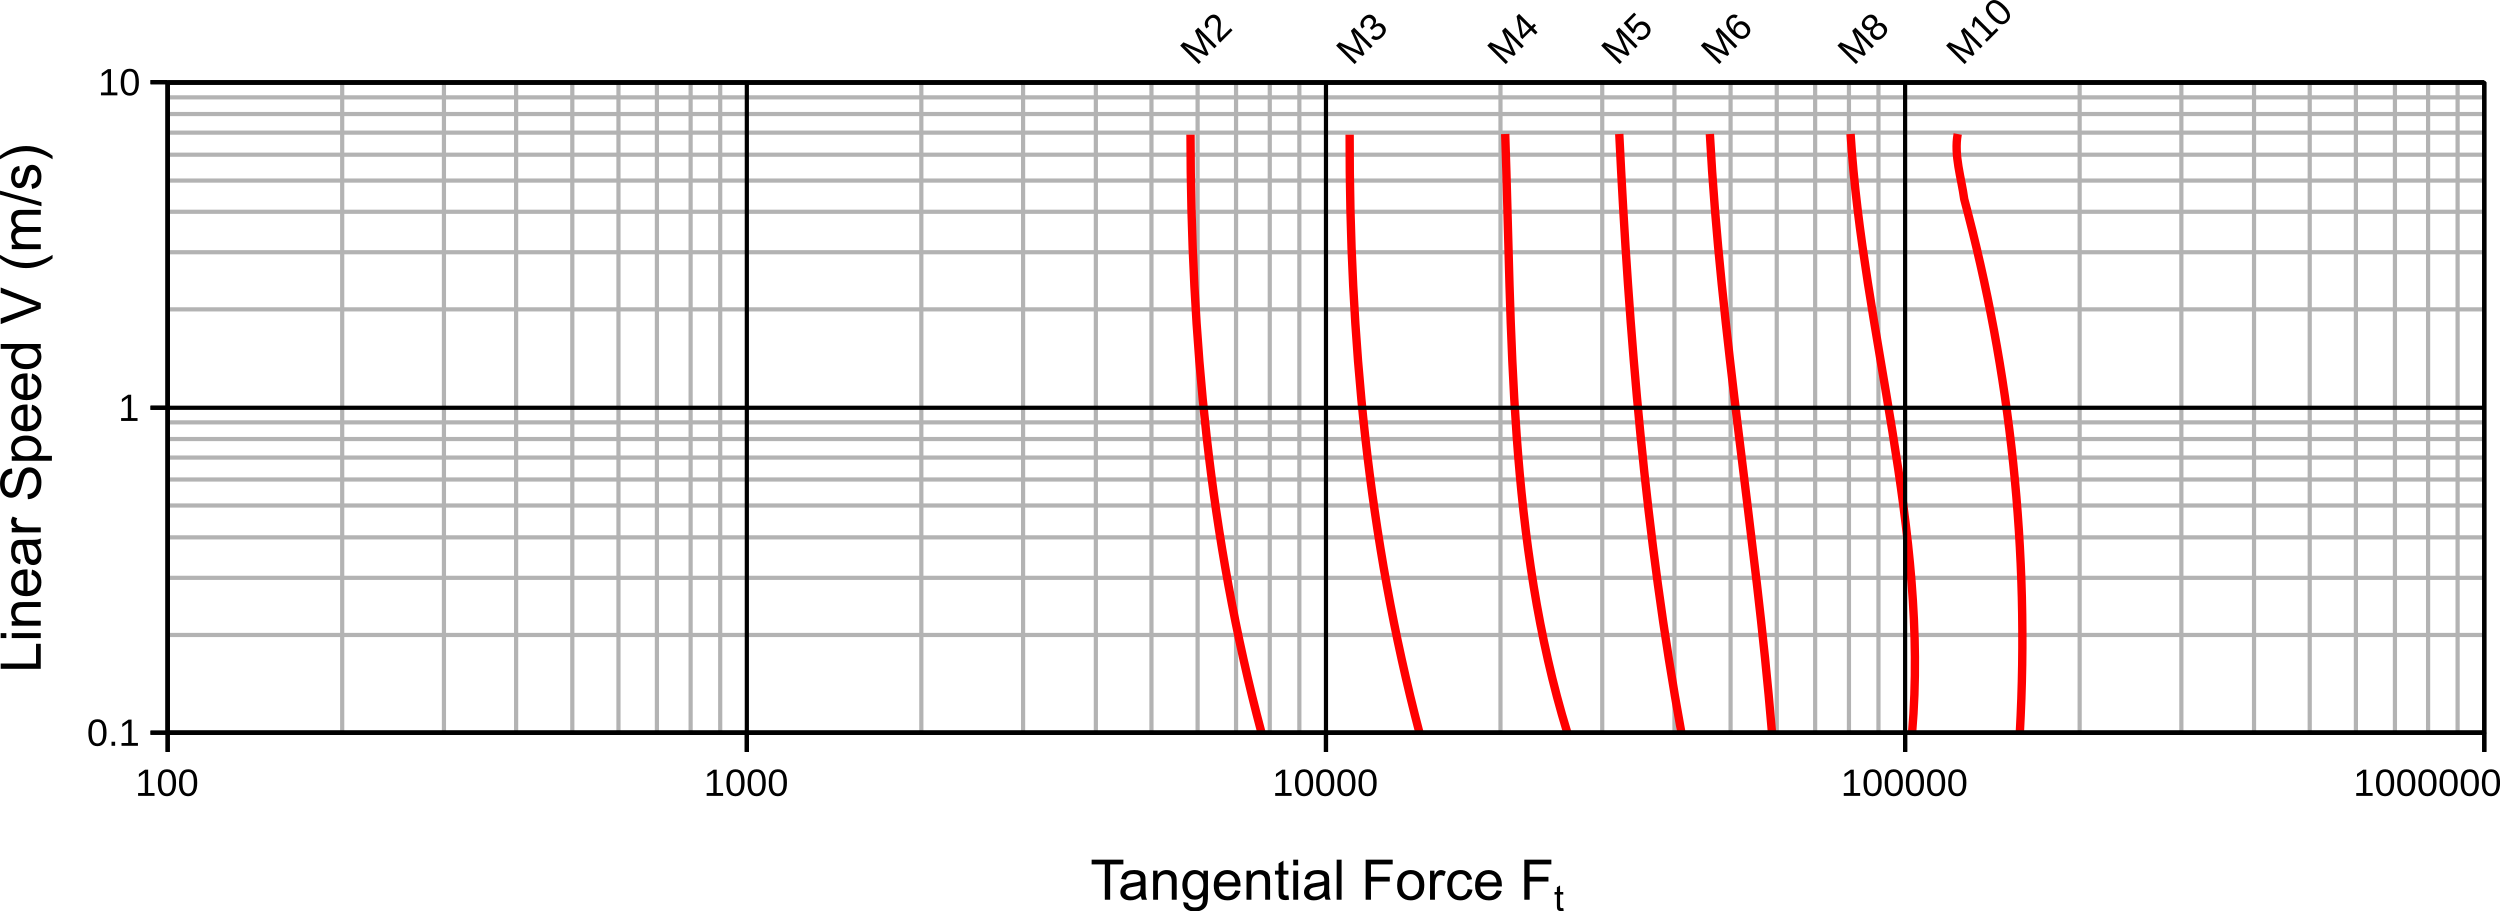 <?xml version="1.0" encoding="UTF-8"?>
<svg width="157.56mm" height="57.445mm" version="1.1" viewBox="0 0 157.56 57.445" xmlns="http://www.w3.org/2000/svg">
 <g transform="translate(5.568 -0)" fill="none" stroke-linejoin="round" stroke-miterlimit="10">
  <g stroke="#b3b3b3" stroke-width=".265">
   <path d="m15.998 5.178v41"/>
   <path d="m22.411 5.178v41"/>
   <path d="m26.96 5.178v41"/>
   <path d="m30.501 5.178v41"/>
   <path d="m33.41 5.178v41"/>
   <path d="m35.833 5.178v41"/>
   <path d="m37.958 5.178v41"/>
   <path d="m39.822 5.178v41"/>
   <path d="m52.498 5.178v41"/>
   <path d="m58.911 5.178v41"/>
   <path d="m63.497 5.178v41"/>
   <path d="m67.001 5.178v41"/>
   <path d="m69.91 5.178v41"/>
   <path d="m72.333 5.178v41"/>
   <path d="m74.458 5.178v41"/>
   <path d="m76.322 5.178v41"/>
   <path d="m88.998 5.178v41"/>
   <path d="m95.411 5.178v41"/>
   <path d="m99.963 5.178v41"/>
   <path d="m103.5 5.178v41"/>
   <path d="m106.41 5.178v41"/>
   <path d="m108.83 5.178v41"/>
   <path d="m110.96 5.178v41"/>
   <path d="m112.82 5.178v41"/>
   <path d="m125.5 5.178v41"/>
   <path d="m131.91 5.178v41"/>
   <path d="m136.49 5.178v41"/>
   <path d="m140 5.178v41"/>
   <path d="m142.91 5.178v41"/>
   <path d="m145.37 5.178v41"/>
   <path d="m147.46 5.178v41"/>
   <path d="m149.32 5.178v41"/>
   <path d="m151 40.018h-146"/>
   <path d="m151 36.418h-146"/>
   <path d="m151 33.868h-146"/>
   <path d="m151 31.858h-146"/>
   <path d="m151 30.218h-146"/>
   <path d="m151 28.838h-146"/>
   <path d="m151 27.668h-146"/>
   <path d="m151 26.618h-146"/>
   <path d="m151 19.498h-146"/>
   <path d="m151 15.898h-146"/>
   <path d="m151 13.348h-146"/>
   <path d="m151 11.378h-146"/>
   <path d="m151 9.748h-146"/>
   <path d="m151 8.358h-146"/>
   <path d="m151 7.188h-146"/>
   <path d="m151 6.138h-146"/>
  </g>
  <g stroke="#f00" stroke-width=".529">
   <path d="m121.73 46.178c0.622-11.399-0.57-22.693-3.505-33.629-0.178-1.339-0.658-2.757-0.41-4.104"/>
   <path d="m114.94 46.178c1.089-12.764-3.093-25.21-3.877-37.733"/>
   <path d="m106.11 46.178c-1.044-12.602-3.249-25.124-3.915-37.733"/>
   <path d="m100.4 46.178c-2.267-12.412-3.306-25.114-3.915-37.733"/>
   <path d="m93.211 46.178c-3.721-12.086-3.483-25.147-3.915-37.733"/>
   <path d="m83.891 46.178c-3.234-12.263-4.42-24.983-4.399-37.692"/>
   <path d="m73.936 46.178c-3.277-12.253-4.457-24.983-4.474-37.692"/>
  </g>
  <g stroke="#000" stroke-width=".265">
   <path d="m78 46.178h-73v-40.958h146v40.958z"/>
   <path d="m5 5.178v41"/>
   <path d="m41.5 5.178v41"/>
   <path d="m78 5.178v41"/>
   <path d="m114.5 5.178v41"/>
   <path d="m151 5.178v41"/>
   <path d="m151 46.178h-146"/>
   <path d="m151 25.698h-146"/>
   <path d="m151 5.178h-146"/>
   <path d="m5 47.388v-1.214"/>
   <path d="m5 47.388v-1.214"/>
   <path d="m41.5 47.388v-1.214"/>
   <path d="m41.5 47.388v-1.214"/>
   <path d="m78 47.388v-1.214"/>
   <path d="m78 47.388v-1.214"/>
   <path d="m114.5 47.388v-1.214"/>
   <path d="m114.5 47.388v-1.214"/>
   <path d="m151 47.388v-1.214"/>
   <path d="m151 47.388v-1.214"/>
   <path d="m5 46.178h146"/>
   <path d="m3.919 46.178h1.081"/>
   <path d="m3.919 46.178h1.081"/>
   <path d="m3.919 25.698h1.081"/>
   <path d="m3.919 25.698h1.081"/>
   <path d="m3.919 5.178h1.081"/>
   <path d="m3.919 5.178h1.081"/>
   <path d="m5 46.178v-41"/>
  </g>
 </g>
 <path d="m8.704 50.158v-0.179h0.421v-1.27l-0.372 0.266v-0.199l0.39-0.268h0.194v1.471h0.402v0.179zm2.392-0.826c0 0.276-0.049 0.486-0.146 0.631-0.097 0.145-0.24 0.218-0.43 0.218-0.19 0-0.332-0.072-0.427-0.217-0.095-0.144-0.143-0.355-0.143-0.632 0-0.283 0.046-0.496 0.138-0.637 0.093-0.141 0.239-0.212 0.439-0.212 0.195 0 0.338 0.071 0.43 0.214 0.093 0.143 0.139 0.355 0.139 0.635zm-0.214 0c0-0.238-0.028-0.411-0.083-0.518-0.055-0.107-0.145-0.161-0.272-0.161-0.13 0-0.223 0.053-0.28 0.158-0.056 0.105-0.084 0.279-0.084 0.52 0 0.234 0.029 0.406 0.086 0.514 0.058 0.109 0.149 0.163 0.274 0.163 0.124 0 0.215-0.055 0.273-0.166s0.087-0.281 0.087-0.511zm1.548 0c0 0.276-0.049 0.486-0.146 0.631-0.097 0.145-0.24 0.218-0.43 0.218-0.19 0-0.332-0.072-0.428-0.217-0.095-0.144-0.143-0.355-0.143-0.632 0-0.283 0.046-0.496 0.138-0.637 0.093-0.141 0.239-0.212 0.439-0.212 0.194 0 0.338 0.071 0.43 0.214 0.093 0.143 0.139 0.355 0.139 0.635zm-0.214 0c0-0.238-0.028-0.411-0.083-0.518-0.055-0.107-0.145-0.161-0.272-0.161-0.13 0-0.223 0.053-0.28 0.158-0.056 0.105-0.084 0.279-0.084 0.52 0 0.234 0.029 0.406 0.086 0.514 0.058 0.109 0.149 0.163 0.274 0.163 0.124 0 0.215-0.055 0.273-0.166s0.087-0.281 0.087-0.511z"/>
 <path d="m44.536 50.158v-0.179h0.421v-1.27l-0.372 0.266v-0.199l0.39-0.268h0.195v1.471h0.402v0.179zm2.392-0.826c0 0.276-0.049 0.486-0.146 0.631-0.097 0.145-0.24 0.218-0.43 0.218-0.19 0-0.332-0.072-0.427-0.217-0.095-0.144-0.143-0.355-0.143-0.632 0-0.283 0.046-0.496 0.138-0.637 0.093-0.141 0.239-0.212 0.439-0.212 0.194 0 0.338 0.071 0.43 0.214 0.093 0.143 0.139 0.355 0.139 0.635zm-0.214 0c0-0.238-0.028-0.411-0.083-0.518-0.055-0.107-0.145-0.161-0.272-0.161-0.13 0-0.223 0.053-0.28 0.158-0.056 0.105-0.084 0.279-0.084 0.52 0 0.234 0.029 0.406 0.086 0.514 0.058 0.109 0.149 0.163 0.274 0.163 0.124 0 0.215-0.055 0.273-0.166s0.087-0.281 0.087-0.511zm1.548 0c0 0.276-0.049 0.486-0.146 0.631-0.097 0.145-0.24 0.218-0.43 0.218-0.19 0-0.332-0.072-0.428-0.217-0.095-0.144-0.143-0.355-0.143-0.632 0-0.283 0.046-0.496 0.138-0.637 0.093-0.141 0.239-0.212 0.439-0.212 0.195 0 0.338 0.071 0.43 0.214 0.093 0.143 0.139 0.355 0.139 0.635zm-0.214 0c0-0.238-0.028-0.411-0.083-0.518-0.055-0.107-0.145-0.161-0.272-0.161-0.13 0-0.223 0.053-0.28 0.158-0.056 0.105-0.084 0.279-0.084 0.52 0 0.234 0.029 0.406 0.086 0.514 0.058 0.109 0.149 0.163 0.274 0.163 0.124 0 0.215-0.055 0.273-0.166 0.058-0.111 0.087-0.281 0.087-0.511zm1.548 0c0 0.276-0.049 0.486-0.146 0.631-0.097 0.145-0.24 0.218-0.43 0.218-0.19 0-0.332-0.072-0.427-0.217-0.095-0.144-0.143-0.355-0.143-0.632 0-0.283 0.046-0.496 0.138-0.637 0.093-0.141 0.239-0.212 0.439-0.212 0.194 0 0.338 0.071 0.43 0.214 0.093 0.143 0.139 0.355 0.139 0.635zm-0.214 0c0-0.238-0.028-0.411-0.083-0.518-0.055-0.107-0.145-0.161-0.272-0.161-0.13 0-0.223 0.053-0.28 0.158-0.056 0.105-0.084 0.279-0.084 0.52 0 0.234 0.029 0.406 0.086 0.514 0.058 0.109 0.149 0.163 0.274 0.163 0.124 0 0.215-0.055 0.273-0.166s0.087-0.281 0.087-0.511z"/>
 <path d="m80.368 50.158v-0.179h0.42v-1.27l-0.372 0.266v-0.199l0.39-0.268h0.195v1.471h0.402v0.179zm2.392-0.826c0 0.276-0.049 0.486-0.146 0.631-0.097 0.145-0.24 0.218-0.43 0.218-0.19 0-0.332-0.072-0.427-0.217-0.095-0.144-0.143-0.355-0.143-0.632 0-0.283 0.046-0.496 0.138-0.637 0.093-0.141 0.239-0.212 0.439-0.212 0.194 0 0.338 0.071 0.43 0.214 0.093 0.143 0.139 0.355 0.139 0.635zm-0.214 0c0-0.238-0.028-0.411-0.083-0.518-0.055-0.107-0.145-0.161-0.272-0.161-0.13 0-0.223 0.053-0.28 0.158-0.056 0.105-0.084 0.279-0.084 0.52 0 0.234 0.029 0.406 0.086 0.514 0.058 0.109 0.149 0.163 0.274 0.163 0.124 0 0.215-0.055 0.273-0.166s0.087-0.281 0.087-0.511zm1.548 0c0 0.276-0.049 0.486-0.146 0.631-0.097 0.145-0.24 0.218-0.43 0.218-0.19 0-0.332-0.072-0.427-0.217-0.095-0.144-0.143-0.355-0.143-0.632 0-0.283 0.046-0.496 0.138-0.637 0.093-0.141 0.239-0.212 0.439-0.212 0.195 0 0.338 0.071 0.43 0.214 0.093 0.143 0.139 0.355 0.139 0.635zm-0.214 0c0-0.238-0.028-0.411-0.083-0.518-0.055-0.107-0.145-0.161-0.272-0.161-0.13 0-0.223 0.053-0.28 0.158-0.056 0.105-0.084 0.279-0.084 0.52 0 0.234 0.029 0.406 0.086 0.514 0.058 0.109 0.149 0.163 0.274 0.163 0.124 0 0.215-0.055 0.273-0.166 0.058-0.111 0.087-0.281 0.087-0.511zm1.548 0c0 0.276-0.049 0.486-0.146 0.631-0.097 0.145-0.24 0.218-0.43 0.218-0.19 0-0.332-0.072-0.427-0.217-0.095-0.144-0.143-0.355-0.143-0.632 0-0.283 0.046-0.496 0.138-0.637 0.093-0.141 0.239-0.212 0.439-0.212 0.194 0 0.338 0.071 0.43 0.214 0.093 0.143 0.139 0.355 0.139 0.635zm-0.214 0c0-0.238-0.028-0.411-0.083-0.518-0.055-0.107-0.145-0.161-0.272-0.161-0.13 0-0.223 0.053-0.28 0.158-0.056 0.105-0.084 0.279-0.084 0.52 0 0.234 0.029 0.406 0.086 0.514 0.058 0.109 0.149 0.163 0.274 0.163 0.124 0 0.215-0.055 0.273-0.166s0.087-0.281 0.087-0.511zm1.548 0c0 0.276-0.049 0.486-0.146 0.631-0.097 0.145-0.24 0.218-0.43 0.218-0.19 0-0.332-0.072-0.427-0.217-0.095-0.144-0.143-0.355-0.143-0.632 0-0.283 0.046-0.496 0.138-0.637 0.093-0.141 0.239-0.212 0.439-0.212 0.195 0 0.338 0.071 0.43 0.214 0.093 0.143 0.139 0.355 0.139 0.635zm-0.214 0c0-0.238-0.028-0.411-0.083-0.518-0.055-0.107-0.145-0.161-0.272-0.161-0.13 0-0.223 0.053-0.28 0.158-0.056 0.105-0.084 0.279-0.084 0.52 0 0.234 0.029 0.406 0.086 0.514 0.058 0.109 0.149 0.163 0.274 0.163 0.124 0 0.215-0.055 0.273-0.166 0.058-0.111 0.087-0.281 0.087-0.511z"/>
 <path d="m116.2 50.158v-0.179h0.421v-1.27l-0.373 0.266v-0.199l0.39-0.268h0.195v1.471h0.401v0.179zm2.392-0.826c0 0.276-0.049 0.486-0.146 0.631-0.097 0.145-0.241 0.218-0.43 0.218-0.19 0-0.333-0.072-0.428-0.217-0.095-0.144-0.143-0.355-0.143-0.632 0-0.283 0.046-0.496 0.138-0.637 0.093-0.141 0.24-0.212 0.44-0.212 0.194 0 0.337 0.071 0.43 0.214 0.092 0.143 0.139 0.355 0.139 0.635zm-0.214 0c0-0.238-0.028-0.411-0.084-0.518-0.054-0.107-0.145-0.161-0.271-0.161-0.13 0-0.223 0.053-0.28 0.158s-0.085 0.279-0.085 0.52c0 0.234 0.029 0.406 0.086 0.514 0.058 0.109 0.149 0.163 0.274 0.163 0.124 0 0.215-0.055 0.273-0.166s0.087-0.281 0.087-0.511zm1.548 0c0 0.276-0.049 0.486-0.146 0.631-0.097 0.145-0.24 0.218-0.43 0.218s-0.332-0.072-0.428-0.217c-0.095-0.144-0.143-0.355-0.143-0.632 0-0.283 0.046-0.496 0.139-0.637 0.092-0.141 0.239-0.212 0.439-0.212 0.194 0 0.338 0.071 0.43 0.214 0.093 0.143 0.139 0.355 0.139 0.635zm-0.214 0c0-0.238-0.028-0.411-0.083-0.518s-0.146-0.161-0.272-0.161c-0.13 0-0.223 0.053-0.28 0.158-0.056 0.105-0.084 0.279-0.084 0.52 0 0.234 0.028 0.406 0.085 0.514 0.058 0.109 0.149 0.163 0.274 0.163 0.124 0 0.215-0.055 0.273-0.166s0.087-0.281 0.087-0.511zm1.548 0c0 0.276-0.049 0.486-0.146 0.631-0.097 0.145-0.24 0.218-0.43 0.218s-0.332-0.072-0.428-0.217c-0.095-0.144-0.143-0.355-0.143-0.632 0-0.283 0.047-0.496 0.139-0.637 0.093-0.141 0.239-0.212 0.439-0.212 0.194 0 0.338 0.071 0.43 0.214 0.093 0.143 0.139 0.355 0.139 0.635zm-0.214 0c0-0.238-0.028-0.411-0.083-0.518s-0.146-0.161-0.272-0.161c-0.13 0-0.223 0.053-0.28 0.158-0.056 0.105-0.084 0.279-0.084 0.52 0 0.234 0.028 0.406 0.085 0.514 0.058 0.109 0.149 0.163 0.274 0.163 0.124 0 0.215-0.055 0.273-0.166s0.087-0.281 0.087-0.511zm1.548 0c0 0.276-0.048 0.486-0.146 0.631-0.097 0.145-0.24 0.218-0.43 0.218s-0.332-0.072-0.427-0.217c-0.096-0.144-0.143-0.355-0.143-0.632 0-0.283 0.046-0.496 0.138-0.637 0.093-0.141 0.239-0.212 0.439-0.212 0.195 0 0.338 0.071 0.43 0.214 0.093 0.143 0.139 0.355 0.139 0.635zm-0.214 0c0-0.238-0.028-0.411-0.083-0.518s-0.145-0.161-0.272-0.161c-0.13 0-0.223 0.053-0.28 0.158-0.056 0.105-0.084 0.279-0.084 0.52 0 0.234 0.028 0.406 0.085 0.514 0.058 0.109 0.149 0.163 0.274 0.163s0.216-0.055 0.273-0.166c0.058-0.111 0.087-0.281 0.087-0.511zm1.549 0c0 0.276-0.049 0.486-0.147 0.631-0.097 0.145-0.24 0.218-0.43 0.218s-0.332-0.072-0.427-0.217c-0.096-0.144-0.143-0.355-0.143-0.632 0-0.283 0.046-0.496 0.138-0.637 0.093-0.141 0.239-0.212 0.439-0.212 0.195 0 0.338 0.071 0.43 0.214 0.093 0.143 0.14 0.355 0.14 0.635zm-0.215 0c0-0.238-0.028-0.411-0.083-0.518s-0.145-0.161-0.272-0.161c-0.129 0-0.223 0.053-0.28 0.158-0.056 0.105-0.084 0.279-0.084 0.52 0 0.234 0.028 0.406 0.085 0.514 0.058 0.109 0.15 0.163 0.275 0.163 0.124 0 0.215-0.055 0.272-0.166 0.058-0.111 0.087-0.281 0.087-0.511z"/>
 <path d="m148.5 50.158v-0.179h0.421v-1.27l-0.373 0.266v-0.199l0.39-0.268h0.195v1.471h0.401v0.179zm2.392-0.826c0 0.276-0.049 0.486-0.146 0.631-0.097 0.145-0.241 0.218-0.43 0.218-0.19 0-0.333-0.072-0.428-0.217-0.095-0.144-0.143-0.355-0.143-0.632 0-0.283 0.046-0.496 0.138-0.637 0.093-0.141 0.24-0.212 0.44-0.212 0.194 0 0.337 0.071 0.43 0.214 0.092 0.143 0.139 0.355 0.139 0.635zm-0.214 0c0-0.238-0.028-0.411-0.084-0.518-0.054-0.107-0.145-0.161-0.271-0.161-0.13 0-0.223 0.053-0.28 0.158s-0.085 0.279-0.085 0.52c0 0.234 0.029 0.406 0.086 0.514 0.058 0.109 0.149 0.163 0.274 0.163 0.124 0 0.215-0.055 0.273-0.166s0.087-0.281 0.087-0.511zm1.548 0c0 0.276-0.049 0.486-0.146 0.631-0.097 0.145-0.24 0.218-0.43 0.218s-0.332-0.072-0.428-0.217c-0.095-0.144-0.143-0.355-0.143-0.632 0-0.283 0.046-0.496 0.139-0.637 0.092-0.141 0.239-0.212 0.439-0.212 0.194 0 0.338 0.071 0.43 0.214 0.093 0.143 0.139 0.355 0.139 0.635zm-0.214 0c0-0.238-0.028-0.411-0.083-0.518s-0.146-0.161-0.272-0.161c-0.13 0-0.223 0.053-0.28 0.158-0.056 0.105-0.084 0.279-0.084 0.52 0 0.234 0.028 0.406 0.085 0.514 0.058 0.109 0.149 0.163 0.274 0.163 0.124 0 0.215-0.055 0.273-0.166s0.087-0.281 0.087-0.511zm1.548 0c0 0.276-0.049 0.486-0.146 0.631-0.097 0.145-0.24 0.218-0.43 0.218s-0.332-0.072-0.428-0.217c-0.095-0.144-0.143-0.355-0.143-0.632 0-0.283 0.047-0.496 0.139-0.637 0.093-0.141 0.239-0.212 0.439-0.212 0.194 0 0.338 0.071 0.43 0.214 0.093 0.143 0.139 0.355 0.139 0.635zm-0.214 0c0-0.238-0.028-0.411-0.083-0.518s-0.146-0.161-0.272-0.161c-0.13 0-0.223 0.053-0.28 0.158-0.056 0.105-0.084 0.279-0.084 0.52 0 0.234 0.028 0.406 0.085 0.514 0.058 0.109 0.149 0.163 0.274 0.163 0.124 0 0.215-0.055 0.273-0.166s0.087-0.281 0.087-0.511zm1.548 0c0 0.276-0.048 0.486-0.146 0.631-0.097 0.145-0.24 0.218-0.43 0.218s-0.332-0.072-0.427-0.217c-0.096-0.144-0.143-0.355-0.143-0.632 0-0.283 0.046-0.496 0.138-0.637 0.093-0.141 0.239-0.212 0.439-0.212 0.195 0 0.338 0.071 0.43 0.214 0.093 0.143 0.139 0.355 0.139 0.635zm-0.214 0c0-0.238-0.028-0.411-0.083-0.518s-0.145-0.161-0.272-0.161c-0.13 0-0.223 0.053-0.28 0.158-0.056 0.105-0.084 0.279-0.084 0.52 0 0.234 0.028 0.406 0.085 0.514 0.058 0.109 0.149 0.163 0.274 0.163s0.216-0.055 0.273-0.166c0.058-0.111 0.087-0.281 0.087-0.511zm1.549 0c0 0.276-0.049 0.486-0.147 0.631-0.097 0.145-0.24 0.218-0.43 0.218s-0.332-0.072-0.427-0.217c-0.096-0.144-0.143-0.355-0.143-0.632 0-0.283 0.046-0.496 0.138-0.637 0.093-0.141 0.239-0.212 0.439-0.212 0.195 0 0.338 0.071 0.43 0.214 0.093 0.143 0.14 0.355 0.14 0.635zm-0.215 0c0-0.238-0.028-0.411-0.083-0.518s-0.145-0.161-0.272-0.161c-0.129 0-0.223 0.053-0.28 0.158-0.056 0.105-0.084 0.279-0.084 0.52 0 0.234 0.028 0.406 0.085 0.514 0.058 0.109 0.15 0.163 0.275 0.163 0.124 0 0.215-0.055 0.272-0.166 0.058-0.111 0.087-0.281 0.087-0.511zm1.549 0c0 0.276-0.049 0.486-0.147 0.631-0.097 0.145-0.24 0.218-0.43 0.218-0.189 0-0.332-0.072-0.427-0.217-0.095-0.144-0.143-0.355-0.143-0.632 0-0.283 0.046-0.496 0.138-0.637 0.093-0.141 0.239-0.212 0.439-0.212 0.195 0 0.338 0.071 0.43 0.214 0.093 0.143 0.14 0.355 0.14 0.635zm-0.215 0c0-0.238-0.027-0.411-0.083-0.518-0.055-0.107-0.145-0.161-0.272-0.161-0.129 0-0.223 0.053-0.28 0.158-0.056 0.105-0.084 0.279-0.084 0.52 0 0.234 0.029 0.406 0.086 0.514 0.057 0.109 0.149 0.163 0.274 0.163 0.124 0 0.215-0.055 0.273-0.166 0.057-0.111 0.086-0.281 0.086-0.511z"/>
 <path d="m6.715 46.178c0 0.276-0.049 0.486-0.146 0.631-0.097 0.145-0.24 0.218-0.43 0.218s-0.332-0.072-0.428-0.217c-0.095-0.144-0.143-0.355-0.143-0.632 0-0.283 0.046-0.496 0.138-0.637 0.093-0.141 0.239-0.212 0.439-0.212 0.194 0 0.338 0.071 0.43 0.214 0.093 0.143 0.139 0.355 0.139 0.635zm-0.214 0c0-0.238-0.028-0.411-0.083-0.518-0.055-0.107-0.145-0.161-0.272-0.161-0.13 0-0.223 0.053-0.28 0.158-0.056 0.105-0.084 0.279-0.084 0.52 0 0.234 0.029 0.406 0.086 0.514 0.058 0.109 0.149 0.163 0.274 0.163 0.124 0 0.215-0.055 0.273-0.166 0.058-0.111 0.087-0.281 0.087-0.511zm0.527 0.826v-0.257h0.228v0.257zm0.63 0v-0.179h0.421v-1.27l-0.372 0.266v-0.199l0.39-0.268h0.194v1.471h0.402v0.179z"/>
 <path d="m6.363 6.008v-0.179h0.421v-1.27l-0.372 0.266v-0.199l0.39-0.268h0.194v1.471h0.402v0.179zm2.392-0.826c0 0.276-0.049 0.486-0.146 0.631-0.097 0.145-0.24 0.218-0.43 0.218s-0.332-0.072-0.428-0.217-0.143-0.355-0.143-0.633c0-0.283 0.046-0.496 0.138-0.637 0.093-0.141 0.239-0.212 0.439-0.212 0.194 0 0.338 0.071 0.43 0.214 0.093 0.143 0.139 0.355 0.139 0.635zm-0.214 0c0-0.238-0.028-0.411-0.083-0.518-0.055-0.107-0.145-0.16-0.272-0.16-0.13 0-0.223 0.053-0.28 0.158-0.056 0.105-0.084 0.279-0.084 0.52 0 0.234 0.029 0.406 0.086 0.514 0.058 0.109 0.149 0.163 0.274 0.163 0.124 0 0.215-0.055 0.273-0.166 0.058-0.111 0.087-0.281 0.087-0.511z"/>
 <path d="m7.633 26.528v-0.179h0.421v-1.27l-0.372 0.266v-0.199l0.39-0.268h0.194v1.471h0.402v0.179z"/>
 <path d="m76.539 3.048-0.779-0.779c-0.086-0.086-0.167-0.171-0.241-0.256 0.072 0.126 0.125 0.228 0.159 0.305l0.494 1.097-0.111 0.111-1.101-0.49-0.187-0.094-0.118-0.064 0.094 0.09 0.16 0.153 0.778 0.778-0.141 0.141-1.167-1.167 0.208-0.208 1.12 0.499c0.044 0.021 0.089 0.046 0.137 0.074 0.048 0.026 0.081 0.046 0.101 0.059-0.018-0.026-0.042-0.069-0.073-0.127-0.031-0.06-0.05-0.098-0.056-0.115l-0.504-1.114 0.203-0.203 1.167 1.167zm0.367-0.367-0.105-0.105c-0.036-0.093-0.059-0.184-0.068-0.274s-0.011-0.178-0.006-0.262c0.004-0.085 0.011-0.167 0.021-0.244 0.01-0.079 0.015-0.153 0.017-0.222 0.001-0.07-0.006-0.134-0.022-0.193-0.015-0.06-0.047-0.114-0.094-0.161-0.064-0.064-0.133-0.095-0.205-0.093s-0.143 0.037-0.21 0.104c-0.064 0.063-0.099 0.133-0.105 0.209-0.007 0.075 0.018 0.148 0.073 0.217l-0.167 0.139c-0.082-0.105-0.117-0.219-0.104-0.342 0.013-0.123 0.073-0.239 0.18-0.346 0.118-0.118 0.236-0.18 0.354-0.187 0.119-8e-3 0.229 0.039 0.331 0.141 0.045 0.045 0.08 0.1 0.104 0.166 0.024 0.065 0.038 0.141 0.042 0.226 0.004 0.086-0.005 0.233-0.026 0.443-0.012 0.115-0.015 0.212-0.011 0.292 0.004 0.079 0.017 0.146 0.039 0.201l0.609-0.609 0.127 0.127z"/>
 <path d="m86.365 3.048-0.779-0.779c-0.086-0.086-0.167-0.171-0.241-0.256 0.072 0.126 0.125 0.228 0.159 0.305l0.494 1.097-0.111 0.111-1.101-0.49-0.187-0.094-0.118-0.064 0.094 0.09 0.16 0.153 0.778 0.778-0.141 0.141-1.167-1.167 0.208-0.208 1.12 0.499c0.044 0.021 0.089 0.046 0.137 0.074 0.048 0.026 0.081 0.046 0.101 0.059-0.018-0.026-0.042-0.069-0.073-0.127-0.031-0.06-0.05-0.098-0.056-0.115l-0.504-1.114 0.203-0.203 1.167 1.167zm0.828-1.473c0.108 0.108 0.157 0.226 0.147 0.353-0.009 0.128-0.078 0.255-0.205 0.382-0.118 0.118-0.239 0.186-0.363 0.204-0.124 0.016-0.244-0.021-0.362-0.112l0.14-0.168c0.158 0.118 0.312 0.102 0.461-0.047 0.075-0.076 0.115-0.153 0.121-0.232 6e-3 -0.08-0.027-0.157-0.1-0.23-0.064-0.063-0.138-0.088-0.222-0.074-0.085 0.012-0.173 0.065-0.265 0.157l-0.085 0.084-0.129-0.129 0.081-0.081c0.082-0.082 0.127-0.163 0.137-0.243 0.009-0.081-0.017-0.153-0.08-0.216-0.062-0.062-0.13-0.093-0.203-0.092-0.073 0-0.145 0.036-0.218 0.109-0.066 0.066-0.102 0.136-0.109 0.21-0.007 0.074 0.017 0.145 0.072 0.213l-0.162 0.138c-0.085-0.106-0.12-0.22-0.105-0.342 0.015-0.122 0.076-0.236 0.183-0.343 0.117-0.118 0.235-0.181 0.354-0.191 0.119-0.011 0.228 0.032 0.325 0.129 0.075 0.075 0.114 0.156 0.119 0.245 5e-3 0.088-0.024 0.18-0.087 0.276l0.004 4e-3c0.097-0.078 0.194-0.117 0.291-0.116 0.098 0 0.184 0.038 0.258 0.112z"/>
 <path d="m95.893 3.048-0.779-0.779c-0.086-0.086-0.167-0.171-0.241-0.256 0.072 0.126 0.125 0.228 0.159 0.305l0.494 1.097-0.111 0.111-1.101-0.49-0.187-0.094-0.118-0.064 0.094 0.09 0.16 0.153 0.778 0.778-0.141 0.141-1.167-1.167 0.208-0.208 1.12 0.499c0.044 0.021 0.089 0.046 0.137 0.074 0.048 0.026 0.081 0.046 0.101 0.059-0.018-0.026-0.042-0.069-0.073-0.127-0.031-0.06-0.05-0.098-0.056-0.115l-0.504-1.114 0.203-0.203 1.167 1.167zm0.747-1.276 0.264 0.265-0.141 0.14-0.264-0.264-0.55 0.55-0.116-0.116-0.253-1.321 0.157-0.156 0.785 0.785 0.164-0.164 0.118 0.117zm-0.875-0.594c0.002 5e-3 0.009 0.027 0.021 0.068 0.012 0.04 0.019 0.069 0.022 0.087l0.142 0.739 0.017 0.106 0.003 0.03 0.412-0.412z"/>
 <path d="m103.07 3.048-0.778-0.779c-0.086-0.086-0.167-0.171-0.241-0.256 0.072 0.126 0.125 0.228 0.159 0.305l0.493 1.097-0.111 0.111-1.1-0.49-0.187-0.094-0.119-0.064 0.095 0.09 0.159 0.153 0.779 0.778-0.141 0.141-1.167-1.167 0.208-0.208 1.12 0.499c0.043 0.021 0.089 0.046 0.136 0.074 0.048 0.026 0.082 0.046 0.102 0.059-0.018-0.026-0.042-0.069-0.073-0.127-0.031-0.06-0.05-0.098-0.057-0.115l-0.504-1.114 0.203-0.203 1.167 1.167zm0.774-1.534c0.123 0.123 0.183 0.257 0.18 0.401-2e-3 0.143-0.068 0.28-0.198 0.41-0.108 0.109-0.22 0.173-0.334 0.192-0.115 0.019-0.226-7e-3 -0.333-0.08l0.133-0.168c0.147 0.084 0.286 0.061 0.416-0.069 0.08-0.08 0.119-0.167 0.116-0.26-3e-3 -0.094-0.047-0.183-0.132-0.268-0.073-0.073-0.156-0.11-0.247-0.109-0.09 0-0.174 0.038-0.251 0.116-0.041 0.04-0.072 0.084-0.094 0.131-0.022 0.048-0.035 0.104-0.04 0.169l-0.145 0.146-0.589-0.667 0.663-0.663 0.127 0.127-0.528 0.527 0.348 0.393c0.015-0.114 0.071-0.22 0.167-0.316 0.114-0.115 0.239-0.172 0.375-0.173 0.135-1e-3 0.257 0.053 0.366 0.161z"/>
 <path d="m109.35 3.048-0.778-0.779c-0.087-0.086-0.167-0.171-0.241-0.256 0.071 0.126 0.124 0.228 0.159 0.305l0.493 1.097-0.111 0.111-1.101-0.49-0.187-0.094-0.118-0.064 0.094 0.09 0.16 0.153 0.779 0.778-0.141 0.141-1.167-1.167 0.208-0.208 1.12 0.499c0.043 0.021 0.089 0.046 0.136 0.074 0.048 0.026 0.081 0.046 0.101 0.059-0.017-0.026-0.042-0.069-0.073-0.127-0.031-0.06-0.049-0.098-0.056-0.115l-0.504-1.114 0.203-0.203 1.167 1.167zm0.769-1.532c0.123 0.123 0.187 0.253 0.191 0.391 5e-3 0.138-0.052 0.266-0.17 0.384-0.131 0.131-0.28 0.183-0.448 0.155-0.167-0.028-0.344-0.136-0.531-0.322-0.202-0.203-0.321-0.394-0.357-0.574-0.036-0.181 0.013-0.338 0.147-0.472 0.176-0.176 0.366-0.208 0.571-0.095l-0.117 0.168c-0.124-0.066-0.236-0.049-0.335 0.05-0.085 0.085-0.111 0.191-0.078 0.317 0.032 0.125 0.123 0.263 0.274 0.413-0.024-0.077-0.024-0.153 0-0.228 0.022-0.076 0.065-0.145 0.129-0.209 0.108-0.108 0.227-0.159 0.357-0.155 0.131 4e-3 0.253 0.063 0.367 0.177zm-0.145 0.158c-0.085-0.085-0.171-0.129-0.258-0.134-0.087-4e-3 -0.168 0.031-0.242 0.105-0.069 0.069-0.105 0.146-0.108 0.23-2e-3 0.083 0.033 0.16 0.104 0.231 0.09 0.09 0.186 0.142 0.287 0.155 0.103 0.012 0.188-0.016 0.258-0.086 0.072-0.071 0.104-0.152 0.097-0.241-8e-3 -0.089-0.054-0.176-0.138-0.26z"/>
 <path d="m117.96 3.048-0.778-0.779c-0.086-0.086-0.167-0.171-0.241-0.256 0.071 0.126 0.125 0.228 0.159 0.305l0.493 1.097-0.111 0.111-1.1-0.49-0.188-0.094-0.118-0.064 0.094 0.09 0.16 0.153 0.779 0.778-0.141 0.141-1.167-1.167 0.208-0.208 1.12 0.499c0.043 0.021 0.089 0.046 0.136 0.074 0.048 0.026 0.082 0.046 0.101 0.059-0.017-0.026-0.042-0.069-0.072-0.127-0.031-0.06-0.05-0.098-0.057-0.115l-0.504-1.114 0.203-0.203 1.167 1.167zm0.826-1.477c0.108 0.108 0.157 0.226 0.149 0.355-8e-3 0.128-0.076 0.257-0.204 0.385-0.125 0.124-0.252 0.193-0.382 0.204-0.129 0.011-0.248-0.038-0.357-0.146-0.076-0.077-0.119-0.162-0.127-0.258-8e-3 -0.095 0.016-0.183 0.073-0.262l-4e-3 -3e-3c-0.078 0.048-0.161 0.066-0.247 0.054-0.086-0.014-0.163-0.054-0.23-0.12-0.089-0.089-0.128-0.195-0.116-0.316 0.011-0.122 0.073-0.239 0.185-0.351 0.115-0.115 0.233-0.179 0.353-0.191 0.121-0.012 0.227 0.027 0.32 0.12 0.066 0.066 0.106 0.143 0.119 0.23s-7e-3 0.168-0.058 0.245l3e-3 4e-3c0.087-0.063 0.177-0.089 0.27-0.079 0.092 9e-3 0.176 0.052 0.253 0.129zm-0.734-0.366c-0.132-0.132-0.27-0.126-0.415 0.019-0.07 0.07-0.107 0.14-0.111 0.21-3e-3 0.07 0.028 0.138 0.094 0.203 0.067 0.067 0.137 0.099 0.209 0.097 0.073-3e-3 0.144-0.039 0.213-0.108 0.07-0.07 0.108-0.14 0.112-0.208 5e-3 -0.07-0.029-0.141-0.102-0.213zm0.565 0.507c-0.072-0.072-0.148-0.105-0.228-0.099s-0.159 0.048-0.237 0.126c-0.075 0.076-0.114 0.155-0.117 0.237s0.029 0.157 0.098 0.226c0.161 0.161 0.323 0.159 0.487-5e-3 0.082-0.081 0.123-0.161 0.124-0.239 0-0.079-0.042-0.161-0.127-0.246z"/>
 <path d="m124.81 3.048-0.779-0.779c-0.086-0.086-0.166-0.171-0.241-0.256 0.072 0.126 0.125 0.228 0.159 0.305l0.494 1.097-0.111 0.111-1.101-0.49-0.187-0.094-0.119-0.064 0.095 0.09 0.16 0.153 0.778 0.778-0.141 0.141-1.167-1.167 0.208-0.208 1.12 0.499c0.044 0.021 0.089 0.046 0.137 0.074 0.047 0.026 0.081 0.046 0.101 0.059-0.018-0.026-0.042-0.069-0.073-0.127-0.031-0.06-0.05-0.098-0.056-0.115l-0.505-1.114 0.203-0.203 1.167 1.167zm0.41-0.411-0.126-0.127 0.297-0.297-0.898-0.898-0.075 0.452-0.141-0.141 0.086-0.466 0.138-0.137 1.04 1.04 0.284-0.284 0.127 0.127zm1.108-2.275c0.195 0.195 0.309 0.378 0.343 0.55 0.034 0.171-0.016 0.324-0.15 0.458s-0.286 0.184-0.456 0.149c-0.169-0.035-0.352-0.15-0.548-0.346-0.2-0.201-0.318-0.383-0.353-0.549-0.034-0.165 0.019-0.319 0.161-0.46 0.137-0.138 0.289-0.188 0.455-0.153 0.167 0.036 0.35 0.153 0.548 0.351zm-0.152 0.151c-0.168-0.168-0.31-0.27-0.425-0.307-0.114-0.037-0.216-0.011-0.305 0.079-0.092 0.091-0.121 0.195-0.086 0.31 0.034 0.114 0.137 0.256 0.308 0.427 0.165 0.166 0.307 0.267 0.424 0.303s0.22 0.01 0.309-0.079c0.087-0.087 0.113-0.191 0.075-0.31-0.037-0.119-0.137-0.26-0.3-0.423z"/>
 <path d="m69.631 56.703v-2.227h-0.832v-0.298h2.002v0.298h-0.835v2.227zm2.276-0.226q-0.172 0.146-0.332 0.207-0.158 0.06-0.341 0.06-0.301 0-0.463-0.146-0.162-0.148-0.162-0.377 0-0.134 0.06-0.245 0.062-0.112 0.16-0.179 0.1-0.067 0.224-0.102 0.091-0.024 0.276-0.047 0.376-0.045 0.553-0.107 0.002-0.064 0.002-0.081 0-0.189-0.088-0.267-0.119-0.105-0.353-0.105-0.219 0-0.324 0.078-0.103 0.076-0.153 0.27l-0.303-0.041q0.041-0.195 0.136-0.314 0.095-0.121 0.274-0.184 0.179-0.065 0.415-0.065 0.234 0 0.381 0.055t0.215 0.14q0.069 0.083 0.096 0.21 0.015 0.079 0.015 0.286v0.413q0 0.432 0.019 0.548 0.021 0.114 0.079 0.219h-0.324q-0.048-0.096-0.062-0.226zm-0.026-0.692q-0.169 0.069-0.506 0.117-0.191 0.028-0.27 0.062t-0.122 0.102q-0.043 0.065-0.043 0.146 0 0.124 0.093 0.207 0.095 0.083 0.276 0.083 0.179 0 0.319-0.078 0.14-0.079 0.205-0.215 0.05-0.105 0.05-0.31zm0.794 0.918v-1.829h0.279v0.26q0.202-0.301 0.582-0.301 0.165 0 0.303 0.06 0.14 0.059 0.208 0.155t0.096 0.229q0.017 0.086 0.017 0.301v1.125h-0.31v-1.113q0-0.189-0.036-0.282-0.036-0.095-0.129-0.15-0.091-0.057-0.215-0.057-0.198 0-0.343 0.126-0.143 0.126-0.143 0.477v0.999zm1.905 0.152 0.301 0.045q0.019 0.14 0.105 0.203 0.115 0.086 0.315 0.086 0.215 0 0.332-0.086t0.158-0.241q0.024-0.095 0.022-0.398-0.203 0.239-0.506 0.239-0.377 0-0.584-0.272t-0.207-0.653q0-0.262 0.095-0.482 0.095-0.222 0.274-0.343 0.181-0.121 0.424-0.121 0.324 0 0.534 0.262v-0.22h0.286v1.581q0 0.427-0.088 0.605-0.086 0.179-0.276 0.282-0.188 0.103-0.463 0.103-0.327 0-0.529-0.148-0.202-0.146-0.195-0.443zm0.257-1.099q0 0.36 0.143 0.525 0.143 0.165 0.358 0.165 0.214 0 0.358-0.164 0.145-0.165 0.145-0.517 0-0.336-0.15-0.506-0.148-0.171-0.358-0.171-0.207 0-0.351 0.169-0.145 0.167-0.145 0.498zm3.014 0.358 0.32 0.04q-0.076 0.281-0.281 0.436-0.205 0.155-0.524 0.155-0.401 0-0.637-0.246-0.234-0.248-0.234-0.694 0-0.462 0.238-0.717t0.617-0.255q0.367 0 0.599 0.25t0.233 0.703q0 0.028-0.002 0.083h-1.364q0.017 0.301 0.171 0.462 0.153 0.16 0.382 0.16 0.171 0 0.291-0.09t0.191-0.286zm-1.018-0.501h1.022q-0.021-0.231-0.117-0.346-0.148-0.179-0.384-0.179-0.214 0-0.36 0.143-0.145 0.143-0.16 0.382zm1.728 1.09v-1.829h0.279v0.26q0.202-0.301 0.582-0.301 0.165 0 0.303 0.06 0.14 0.059 0.208 0.155t0.096 0.229q0.017 0.086 0.017 0.301v1.125h-0.31v-1.113q0-0.189-0.036-0.282-0.036-0.095-0.129-0.15-0.091-0.057-0.215-0.057-0.198 0-0.343 0.126-0.143 0.126-0.143 0.477v0.999zm2.639-0.277 0.045 0.274q-0.131 0.028-0.234 0.028-0.169 0-0.262-0.053t-0.131-0.14q-0.038-0.088-0.038-0.367v-1.052h-0.227v-0.241h0.227v-0.453l0.308-0.186v0.639h0.312v0.241h-0.312v1.07q0 0.133 0.015 0.171 0.017 0.038 0.053 0.06 0.038 0.022 0.107 0.022 0.052 0 0.136-0.012zm0.305-1.891v-0.357h0.31v0.357zm0 2.169v-1.829h0.31v1.829zm1.976-0.226q-0.172 0.146-0.332 0.207-0.158 0.06-0.341 0.06-0.301 0-0.463-0.146-0.162-0.148-0.162-0.377 0-0.134 0.06-0.245 0.062-0.112 0.16-0.179 0.1-0.067 0.224-0.102 0.091-0.024 0.276-0.047 0.376-0.045 0.553-0.107 0.002-0.064 0.002-0.081 0-0.189-0.088-0.267-0.119-0.105-0.353-0.105-0.219 0-0.324 0.078-0.103 0.076-0.153 0.27l-0.303-0.041q0.041-0.195 0.136-0.314 0.095-0.121 0.274-0.184 0.179-0.065 0.415-0.065 0.234 0 0.381 0.055t0.215 0.14q0.069 0.083 0.096 0.21 0.015 0.079 0.015 0.286v0.413q0 0.432 0.019 0.548 0.021 0.114 0.079 0.219h-0.324q-0.048-0.096-0.062-0.226zm-0.026-0.692q-0.169 0.069-0.506 0.117-0.191 0.028-0.27 0.062t-0.122 0.102q-0.043 0.065-0.043 0.146 0 0.124 0.093 0.207 0.095 0.083 0.276 0.083 0.179 0 0.319-0.078 0.14-0.079 0.205-0.215 0.05-0.105 0.05-0.31zm0.787 0.918v-2.525h0.31v2.525zm1.828 0v-2.525h1.704v0.298h-1.369v0.782h1.185v0.298h-1.185v1.147zm1.983-0.915q0-0.508 0.282-0.753 0.236-0.203 0.575-0.203 0.377 0 0.617 0.248 0.239 0.246 0.239 0.682 0 0.353-0.107 0.556-0.105 0.202-0.308 0.314-0.202 0.112-0.441 0.112-0.384 0-0.622-0.246-0.236-0.246-0.236-0.71zm0.319 0q0 0.351 0.153 0.527 0.153 0.174 0.386 0.174 0.231 0 0.384-0.176t0.153-0.536q0-0.339-0.155-0.513-0.153-0.176-0.382-0.176-0.233 0-0.386 0.174t-0.153 0.525zm1.755 0.915v-1.829h0.279v0.277q0.107-0.195 0.196-0.257 0.091-0.062 0.2-0.062 0.157 0 0.319 0.1l-0.107 0.288q-0.114-0.067-0.227-0.067-0.102 0-0.183 0.062-0.081 0.06-0.115 0.169-0.052 0.165-0.052 0.362v0.958zm2.372-0.67 0.305 0.04q-0.05 0.315-0.257 0.494-0.205 0.177-0.505 0.177-0.376 0-0.605-0.245-0.227-0.246-0.227-0.705 0-0.296 0.098-0.518t0.298-0.332q0.202-0.112 0.438-0.112 0.298 0 0.487 0.152 0.189 0.15 0.243 0.427l-0.301 0.047q-0.043-0.184-0.153-0.277-0.109-0.093-0.264-0.093-0.234 0-0.381 0.169-0.146 0.167-0.146 0.531 0 0.369 0.141 0.536t0.369 0.167q0.183 0 0.305-0.112 0.122-0.112 0.155-0.345zm1.823 0.081 0.32 0.04q-0.076 0.281-0.281 0.436-0.205 0.155-0.524 0.155-0.401 0-0.637-0.246-0.234-0.248-0.234-0.694 0-0.462 0.238-0.717t0.617-0.255q0.367 0 0.599 0.25 0.233 0.25 0.233 0.703 0 0.028-0.002 0.083h-1.364q0.017 0.301 0.171 0.462 0.153 0.16 0.382 0.16 0.171 0 0.291-0.09t0.191-0.286zm-1.018-0.501h1.022q-0.021-0.231-0.117-0.346-0.148-0.179-0.384-0.179-0.214 0-0.36 0.143-0.145 0.143-0.16 0.382zm2.765 1.09v-2.525h1.704v0.298h-1.369v0.782h1.185v0.298h-1.185v1.147z"/>
 <path d="m98.524 57.228 0.029 0.178q-0.085 0.018-0.152 0.018-0.11 0-0.17-0.035t-0.085-0.091q-0.025-0.057-0.025-0.238v-0.684h-0.148v-0.157h0.148v-0.294l0.2-0.121v0.415h0.203v0.157h-0.203v0.695q0 0.086 0.01 0.111 0.011 0.025 0.035 0.039 0.025 0.015 0.069 0.015 0.034 0 0.088-0.008z"/>
 <path d="m2.568 42.151h-2.525v-0.334h2.227v-1.244h0.298zm-2.169-1.938h-0.357v-0.31h0.357zm2.169 0h-1.829v-0.31h1.829zm0-0.782h-1.829v-0.279h0.26q-0.301-0.202-0.301-0.582 0-0.165 0.06-0.303 0.059-0.14 0.155-0.208t0.229-0.096q0.086-0.017 0.301-0.017h1.125v0.31h-1.113q-0.189 0-0.282 0.036-0.095 0.036-0.15 0.129-0.057 0.091-0.057 0.215 0 0.198 0.126 0.343 0.126 0.143 0.477 0.143h0.999zm-0.589-3.214 0.04-0.32q0.281 0.076 0.436 0.281 0.155 0.205 0.155 0.524 0 0.401-0.246 0.637-0.248 0.234-0.694 0.234-0.462 0-0.717-0.238t-0.255-0.617q0-0.367 0.25-0.599 0.25-0.233 0.703-0.233 0.028 0 0.083 0.002v1.364q0.301-0.017 0.462-0.171 0.16-0.153 0.16-0.382 0-0.171-0.09-0.291t-0.286-0.191zm-0.501 1.018v-1.022q-0.231 0.021-0.346 0.117-0.179 0.148-0.179 0.384 0 0.214 0.143 0.36 0.143 0.145 0.382 0.16zm0.865-2.921q0.146 0.172 0.207 0.332 0.06 0.158 0.06 0.341 0 0.301-0.146 0.463-0.148 0.162-0.377 0.162-0.134 0-0.245-0.06-0.112-0.062-0.179-0.16-0.067-0.1-0.102-0.224-0.024-0.091-0.047-0.276-0.045-0.376-0.107-0.553-0.064-0.002-0.081-0.002-0.189 0-0.267 0.088-0.105 0.119-0.105 0.353 0 0.219 0.078 0.324 0.076 0.103 0.27 0.153l-0.041 0.303q-0.195-0.041-0.314-0.136-0.121-0.095-0.184-0.274-0.065-0.179-0.065-0.415 0-0.234 0.055-0.381t0.14-0.215q0.083-0.069 0.21-0.096 0.079-0.015 0.286-0.015h0.413q0.432 0 0.548-0.019 0.114-0.021 0.219-0.079v0.324q-0.096 0.048-0.226 0.062zm-0.692 0.026q0.069 0.169 0.117 0.506 0.028 0.191 0.062 0.27t0.102 0.122q0.065 0.043 0.146 0.043 0.124 0 0.207-0.093 0.083-0.095 0.083-0.276 0-0.179-0.078-0.319-0.079-0.14-0.215-0.205-0.105-0.05-0.31-0.05zm0.918-0.791h-1.829v-0.279h0.277q-0.195-0.107-0.257-0.196-0.062-0.091-0.062-0.2 0-0.157 0.1-0.319l0.288 0.107q-0.067 0.114-0.067 0.227 0 0.102 0.062 0.183 0.06 0.081 0.169 0.115 0.165 0.052 0.362 0.052h0.958zm-0.811-2.084-0.028-0.315q0.189-0.022 0.312-0.103 0.121-0.083 0.196-0.255 0.074-0.172 0.074-0.388 0-0.191-0.057-0.338t-0.155-0.217q-0.1-0.072-0.217-0.072-0.119 0-0.207 0.069-0.09 0.069-0.15 0.227-0.04 0.102-0.122 0.45-0.084 0.348-0.158 0.487-0.095 0.181-0.234 0.27-0.141 0.088-0.315 0.088-0.191 0-0.357-0.109-0.167-0.109-0.253-0.317-0.086-0.208-0.086-0.463 0-0.281 0.091-0.494 0.09-0.215 0.265-0.331t0.398-0.124l0.024 0.32q-0.239 0.026-0.362 0.176-0.122 0.148-0.122 0.439 0 0.303 0.112 0.443 0.11 0.138 0.267 0.138 0.136 0 0.224-0.098 0.088-0.096 0.181-0.503 0.091-0.408 0.16-0.56 0.102-0.22 0.258-0.326 0.155-0.105 0.358-0.105 0.202 0 0.381 0.115 0.177 0.115 0.277 0.332 0.098 0.215 0.098 0.486 0 0.343-0.1 0.575-0.1 0.231-0.3 0.363-0.202 0.131-0.455 0.138zm1.512-2.427h-2.53v-0.282h0.238q-0.14-0.1-0.208-0.226-0.071-0.126-0.071-0.305 0-0.234 0.121-0.413t0.341-0.27q0.219-0.091 0.481-0.091 0.281 0 0.506 0.102 0.224 0.1 0.345 0.293 0.119 0.191 0.119 0.403 0 0.155-0.065 0.279-0.065 0.122-0.165 0.202h0.891zm-1.605-0.281q0.353 0 0.522-0.143t0.169-0.346q0-0.207-0.174-0.353-0.176-0.148-0.543-0.148-0.35 0-0.524 0.145-0.174 0.143-0.174 0.343 0 0.198 0.186 0.351 0.184 0.152 0.537 0.152zm0.315-2.933 0.04-0.32q0.281 0.076 0.436 0.281 0.155 0.205 0.155 0.524 0 0.401-0.246 0.637-0.248 0.234-0.694 0.234-0.462 0-0.717-0.238t-0.255-0.617q0-0.367 0.25-0.599t0.703-0.233q0.028 0 0.083 0.002v1.364q0.301-0.017 0.462-0.171 0.16-0.153 0.16-0.382 0-0.171-0.09-0.291t-0.286-0.191zm-0.501 1.018v-1.022q-0.231 0.021-0.346 0.117-0.179 0.148-0.179 0.384 0 0.214 0.143 0.36 0.143 0.145 0.382 0.16zm0.501-2.98 0.04-0.32q0.281 0.076 0.436 0.281 0.155 0.205 0.155 0.524 0 0.401-0.246 0.637-0.248 0.234-0.694 0.234-0.462 0-0.717-0.238t-0.255-0.617q0-0.367 0.25-0.599t0.703-0.233q0.028 0 0.083 0.002v1.364q0.301-0.017 0.462-0.171 0.16-0.153 0.16-0.382 0-0.171-0.09-0.291t-0.286-0.191zm-0.501 1.018v-1.022q-0.231 0.021-0.346 0.117-0.179 0.148-0.179 0.384 0 0.214 0.143 0.36 0.143 0.145 0.382 0.16zm1.09-2.914h-0.231q0.272 0.174 0.272 0.512 0 0.219-0.121 0.403-0.121 0.183-0.336 0.284-0.217 0.1-0.498 0.1-0.274 0-0.496-0.091-0.224-0.091-0.343-0.274-0.119-0.183-0.119-0.408 0-0.165 0.071-0.295 0.069-0.129 0.181-0.21h-0.906v-0.308h2.525zm-0.913 0.98q0.351 0 0.525-0.148t0.174-0.35q0-0.203-0.165-0.345-0.167-0.143-0.508-0.143-0.376 0-0.551 0.145t-0.176 0.357q0 0.207 0.169 0.346 0.169 0.138 0.532 0.138zm0.913-3.497-2.525 0.978v-0.362l1.835-0.656q0.22-0.079 0.413-0.133-0.207-0.059-0.413-0.136l-1.835-0.682v-0.341l2.525 0.989zm0.742-3.164q-0.324 0.257-0.758 0.434t-0.899 0.177q-0.41 0-0.785-0.133-0.436-0.155-0.868-0.479v-0.222q0.358 0.208 0.512 0.276 0.238 0.105 0.496 0.165 0.322 0.074 0.648 0.074 0.829 0 1.655-0.515zm-0.742-0.582h-1.829v-0.277h0.257q-0.134-0.086-0.215-0.229-0.083-0.143-0.083-0.326 0-0.203 0.084-0.332 0.084-0.131 0.236-0.184-0.32-0.217-0.32-0.565 0-0.272 0.152-0.419 0.15-0.146 0.463-0.146h1.256v0.308h-1.152q-0.186 0-0.267 0.031-0.083 0.029-0.133 0.109-0.05 0.079-0.05 0.186 0 0.193 0.129 0.32 0.127 0.127 0.41 0.127h1.063v0.31h-1.189q-0.207 0-0.31 0.076t-0.103 0.248q0 0.131 0.069 0.243 0.069 0.11 0.202 0.16 0.133 0.05 0.382 0.05h0.949zm0.043-2.706-2.611-0.732v-0.248l2.611 0.73zm-0.589-1.089-0.048-0.307q0.184-0.026 0.282-0.143 0.098-0.119 0.098-0.331 0-0.214-0.086-0.317-0.088-0.103-0.205-0.103-0.105 0-0.165 0.091-0.041 0.064-0.105 0.317-0.086 0.341-0.148 0.474-0.064 0.131-0.174 0.2-0.112 0.067-0.246 0.067-0.122 0-0.226-0.055-0.105-0.057-0.174-0.153-0.053-0.072-0.09-0.196-0.038-0.126-0.038-0.269 0-0.215 0.062-0.377 0.062-0.164 0.169-0.241 0.105-0.078 0.282-0.107l0.041 0.303q-0.141 0.021-0.22 0.121-0.079 0.098-0.079 0.279 0 0.214 0.071 0.305t0.165 0.091q0.06 0 0.109-0.038 0.05-0.038 0.083-0.119 0.017-0.047 0.079-0.274 0.088-0.329 0.145-0.458 0.055-0.131 0.162-0.205t0.265-0.074q0.155 0 0.293 0.091 0.136 0.09 0.212 0.26 0.074 0.171 0.074 0.386 0 0.357-0.148 0.544-0.148 0.186-0.439 0.238zm1.288-2.091v0.222q-0.827-0.515-1.655-0.515-0.324 0-0.643 0.074-0.258 0.059-0.496 0.164-0.155 0.067-0.517 0.277v-0.222q0.432-0.324 0.868-0.479 0.376-0.133 0.785-0.133 0.465 0 0.899 0.179 0.434 0.177 0.758 0.432z"/>
</svg>

